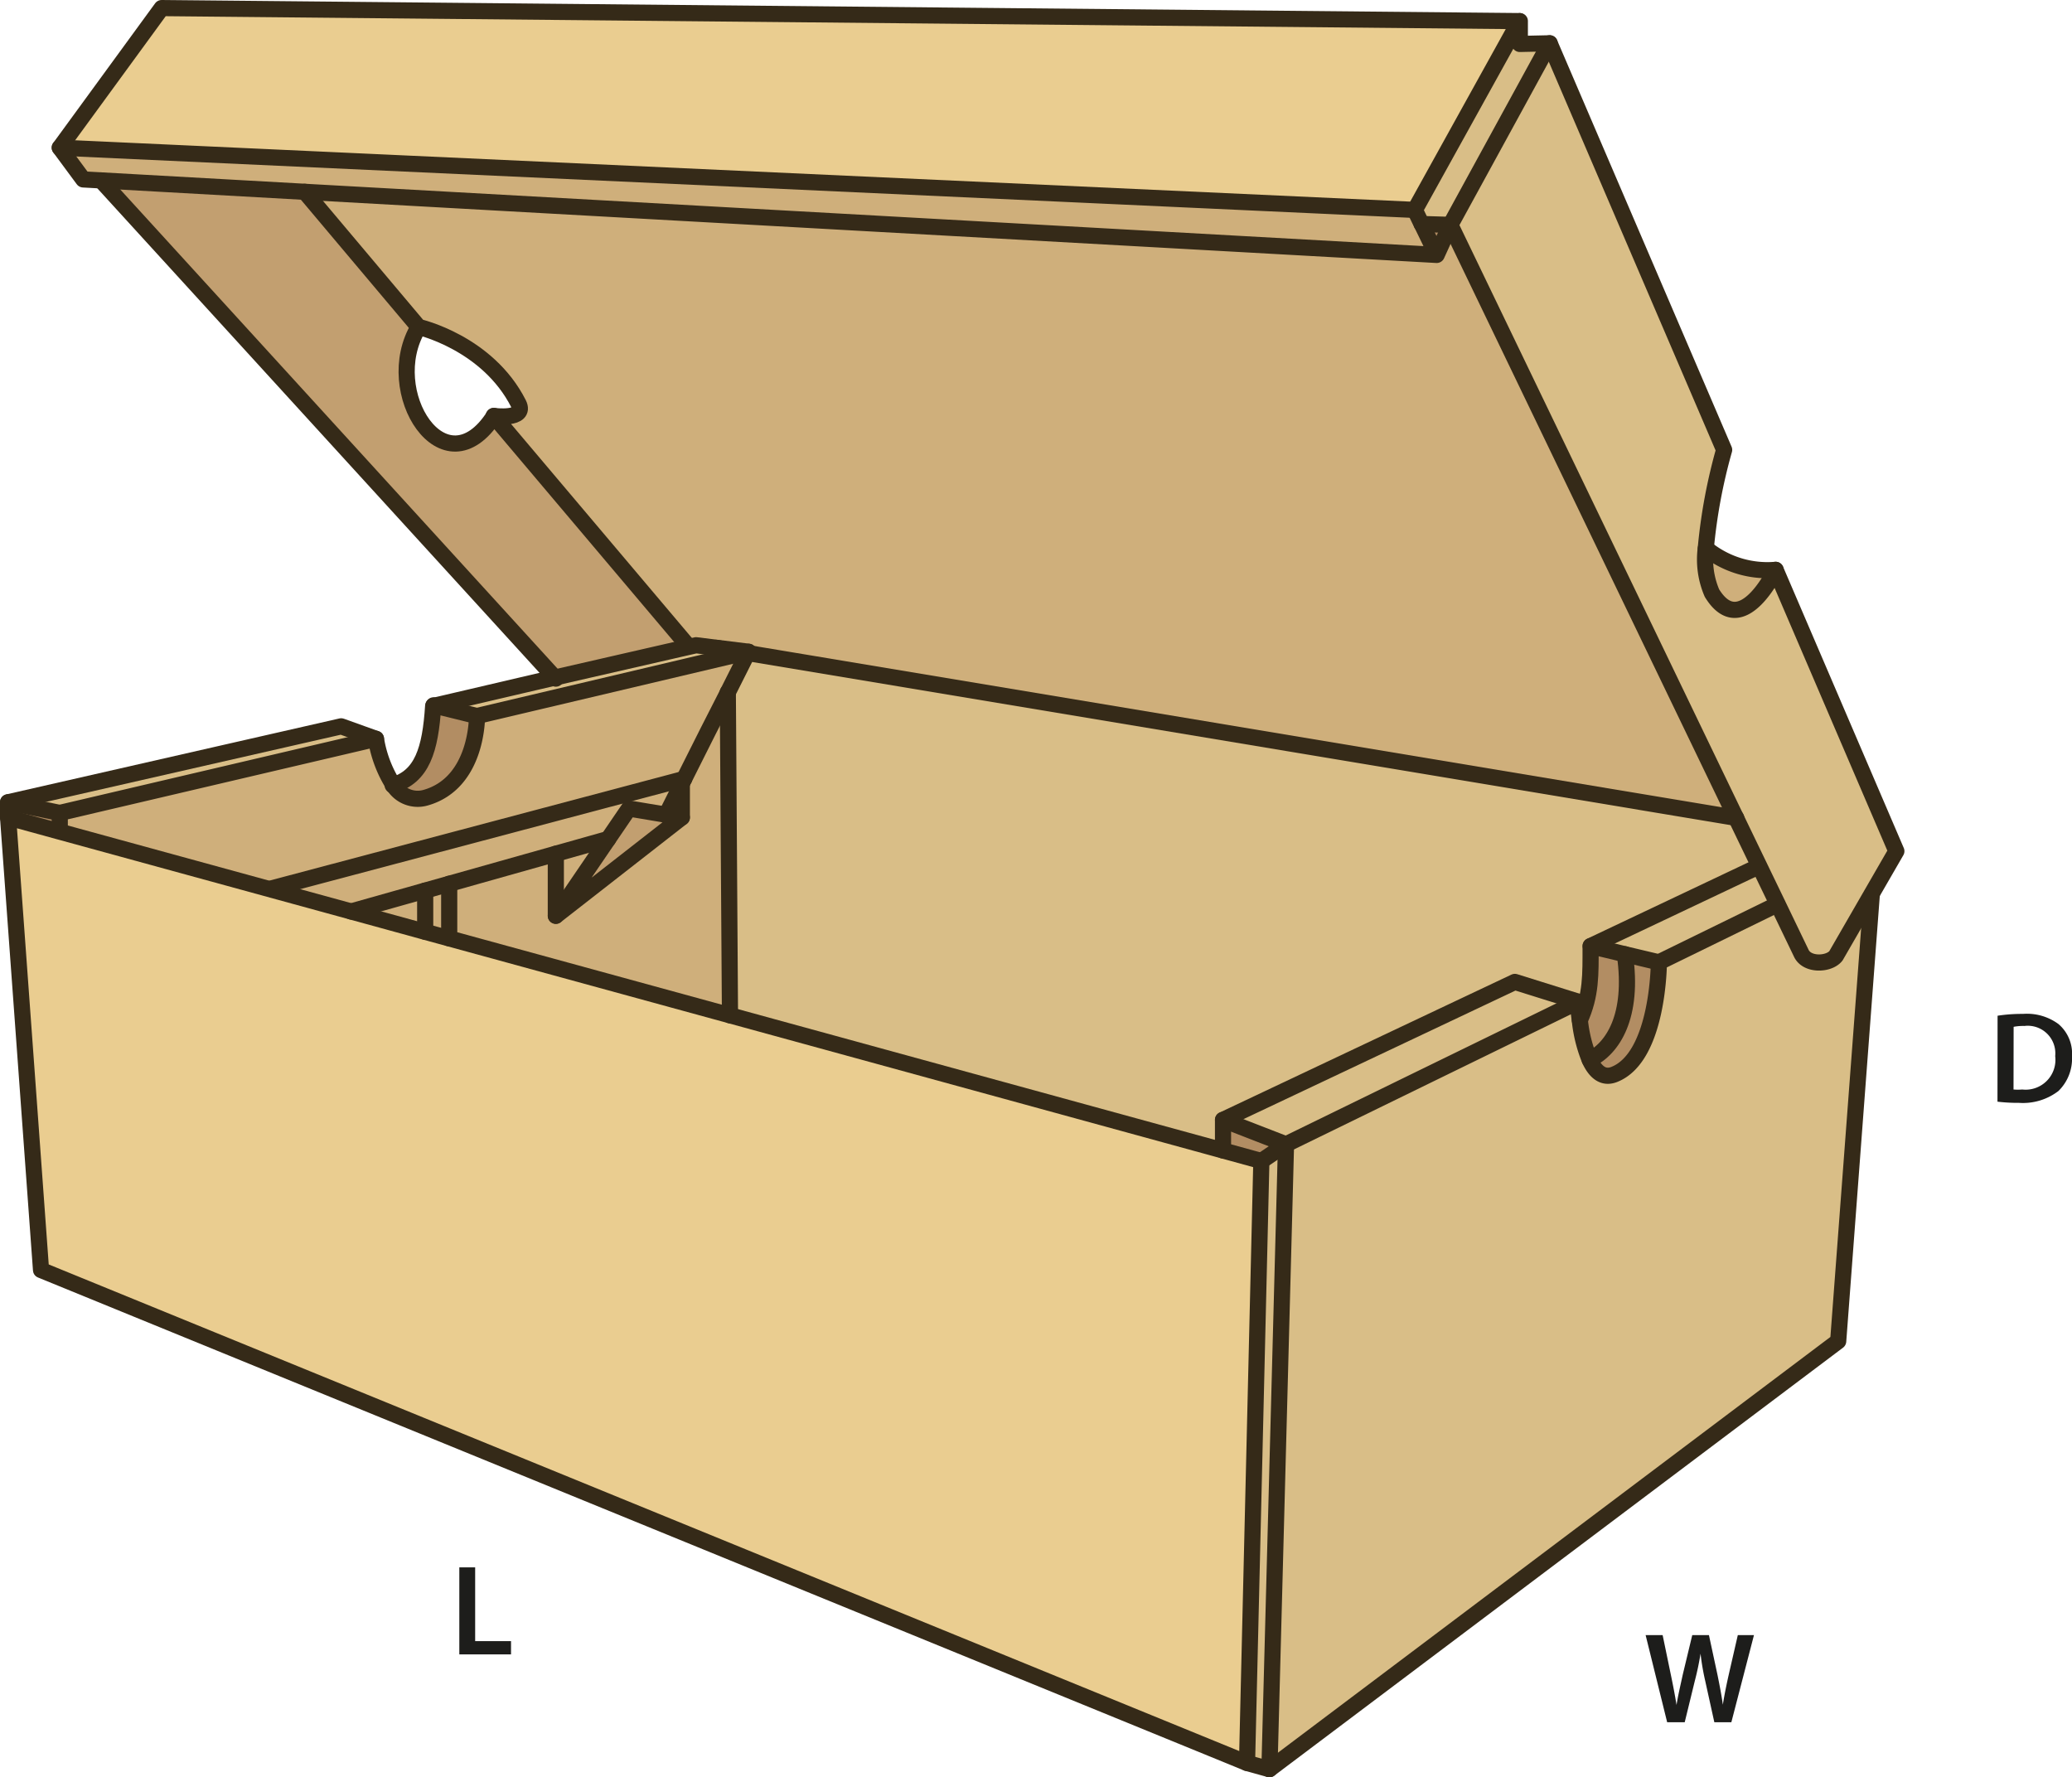 <svg xmlns="http://www.w3.org/2000/svg" viewBox="0 0 192.39 165.02"><defs><style>.a{fill:#a3774e;}.b{fill:#b28d63;}.c{fill:#c29f70;}.d{fill:#d9be87;}.e{fill:#cfaf7b;}.f{fill:#eacd90;}.g{fill:none;stroke:#352a18;stroke-linecap:round;stroke-linejoin:round;stroke-width:1.5px;}.h{fill:#1d1d1b;}</style></defs><polygon class="a" points="69.51 60.52 69.17 60.6 66.48 60.15 69.51 60.52"/><polygon class="a" points="63.31 72.76 63.31 75.9 61.86 75.65 63.31 72.76"/><path class="b" d="M151.69,89.69c.84,5.79-1.14,8.76-3.26,9.79h0a13.25,13.25,0,0,1-.91-3.67c1.06-2.34,1-4.21,1-6.88Z" transform="translate(-0.82 -1.09)"/><polygon class="c" points="61.86 75.65 63.31 75.9 51.61 85.03 56.47 77.9 58.4 75.07 61.86 75.65"/><path class="b" d="M154.85,90.44s0,8.78-4.14,10.41c-1.06.42-1.79-.28-2.29-1.37h0c2.12-1,4.1-4,3.26-9.79Z" transform="translate(-0.82 -1.09)"/><polygon class="d" points="132 20.8 131.37 19.49 141.08 1.96 141.12 4.08 143.89 4.02 134.67 20.88 132.01 20.8 132 20.8"/><path class="d" d="M118.69,165.36l1.54-58L147.36,94.1s0,.73.15,1.71a13.25,13.25,0,0,0,.91,3.67c.5,1.09,1.23,1.79,2.29,1.37,4.13-1.63,4.14-10.41,4.14-10.41l11-5.38h0l2.2,4.57c.53,1.16,2.58,1.07,3.22.25l3.3-5.72-3.12,41.47Z" transform="translate(-0.82 -1.09)"/><path class="e" d="M165.69,54s-3.15,6.65-5.91,2.16a7.9,7.9,0,0,1-.57-4.19A9.06,9.06,0,0,0,165.69,54Z" transform="translate(-0.82 -1.09)"/><path class="e" d="M70.27,61.73,68.4,65.38h0L66.56,69l-2.43,4.84h0l-1.45,2.89-3.46-.58L57.29,79l-4.86,1.37-9.9,2.79-2.23.63-6.88,1.94L6.34,78.3l0-.11V76.57l29.36-6.88a11.37,11.37,0,0,0,1.59,4.25,2.64,2.64,0,0,0,3,1.22c4.89-1.37,4.79-7.59,4.79-7.59L70,61.69Z" transform="translate(-0.82 -1.09)"/><polygon class="e" points="41.71 82.06 41.71 87.12 41.71 87.13 39.48 86.52 39.48 86.51 39.48 82.69 41.71 82.06"/><path class="e" d="M162,77,70.27,61.73l.06-.12-3-.37L65.45,61l-.8.18,0-.18-18-21.3s3.08.41,2.31-1.13c-2.88-5.69-9.28-7.13-9.28-7.13L29.12,18.9l105.1,5.86L135.49,22Z" transform="translate(-0.82 -1.09)"/><polygon class="d" points="34.91 68.6 5.55 75.48 0.75 74.49 31.68 67.44 34.91 68.6"/><polygon class="e" points="39.48 86.52 32.6 84.63 39.48 82.69 39.48 86.51 39.48 86.52"/><polygon class="b" points="113.56 103.98 119.41 106.25 117.12 107.8 113.56 106.82 113.56 103.98"/><path class="b" d="M45.09,67.57s.1,6.22-4.79,7.59a2.64,2.64,0,0,1-3-1.22c2.74-.79,3.5-3.3,3.76-7.36Z" transform="translate(-0.82 -1.09)"/><polygon class="d" points="165.05 83.97 154.03 89.35 150.87 88.6 147.7 87.84 163.32 80.44 163.37 80.42 165.08 83.96 165.05 83.97"/><polygon class="d" points="146.54 93.01 119.41 106.25 113.56 103.98 140.66 91.17 146.54 93.01"/><polygon class="e" points="133.4 23.67 28.3 17.81 9.38 16.75 7.73 16.66 5.55 13.71 131.37 19.49 132 20.8 132.01 20.8 133.4 23.67"/><path class="c" d="M39.69,31.45c-3.63,6,2.4,15.39,7,8.26l18,21.3,0,.18L52.34,64,10.2,17.84,29.12,18.9Z" transform="translate(-0.82 -1.09)"/><polygon class="f" points="141.08 1.96 131.37 19.49 5.55 13.71 15.01 0.75 141.08 1.96"/><polygon class="b" points="134.67 20.88 133.4 23.67 132.01 20.8 134.67 20.88"/><polygon class="d" points="69.17 60.6 44.27 66.48 40.26 65.49 51.52 62.92 63.83 60.1 64.63 59.92 66.48 60.15 69.17 60.6"/><polygon class="e" points="67.58 64.3 67.78 94.27 41.71 87.13 41.71 87.12 41.71 82.06 51.61 79.27 51.61 85.03 63.31 75.9 63.31 72.76 63.31 72.75 65.74 67.91 67.58 64.3"/><polygon class="e" points="56.47 77.9 51.61 85.03 51.61 79.27 56.47 77.9"/><path class="d" d="M135.49,22l9.22-16.86,16.2,37.73a50.38,50.38,0,0,0-1.7,9.11,7.9,7.9,0,0,0,.57,4.19c2.76,4.49,5.91-2.16,5.91-2.16l11.24,26.16-2.31,4-3.3,5.72c-.64.82-2.69.91-3.22-.25l-2.2-4.57-1.71-3.54L162,77Z" transform="translate(-0.82 -1.09)"/><polygon class="d" points="119.41 106.25 117.87 164.27 115.79 163.69 117.12 107.8 119.41 106.25"/><path class="d" d="M68.4,65.38l1.87-3.65L162,77l2.16,4.48-.05,0-15.62,7.4c0,2.67,0,4.54-1,6.88-.12-1-.15-1.71-.15-1.71l-5.88-1.84-27.1,12.81v2.84L68.6,95.36l-.2-30Z" transform="translate(-0.82 -1.09)"/><polygon class="f" points="117.12 107.8 115.79 163.69 3.81 117.92 0.75 75.9 5.52 77.21 32.6 84.63 39.48 86.52 41.71 87.13 67.78 94.27 113.56 106.82 117.12 107.8"/><polygon class="b" points="0.75 74.49 5.55 75.48 5.55 77.1 5.52 77.21 0.75 75.9 0.75 74.49"/><polygon class="g" points="0.75 75.9 5.52 77.21 32.6 84.63 39.48 86.52 41.71 87.13 67.78 94.27 113.56 106.82 117.12 107.8 115.79 163.69 3.81 117.92 0.75 75.9"/><polyline class="g" points="56.47 77.9 51.61 79.27 41.71 82.06 39.48 82.69 32.6 84.63"/><line class="g" x1="63.31" y1="72.76" x2="61.86" y2="75.65"/><polyline class="g" points="67.58 64.3 65.74 67.91 63.31 72.75"/><path class="g" d="M37.28,74h0c2.74-.79,3.5-3.3,3.76-7.36L52.34,64l12.31-2.82.8-.18,1.85.23,3,.37-.06.12L68.4,65.38" transform="translate(-0.82 -1.09)"/><polyline class="g" points="0.75 75.9 0.75 74.49 31.68 67.44 34.91 68.6"/><line class="g" x1="39.48" y1="82.69" x2="39.48" y2="86.51"/><line class="g" x1="41.71" y1="82.06" x2="41.71" y2="87.12"/><polygon class="g" points="56.47 77.9 58.4 75.07 61.86 75.65 63.31 75.9 51.61 85.03 56.47 77.9"/><path class="g" d="M6.37,78.19V76.57l29.36-6.88a11.37,11.37,0,0,0,1.59,4.25,2.64,2.64,0,0,0,3,1.22c4.89-1.37,4.79-7.59,4.79-7.59L70,61.69l.34-.08" transform="translate(-0.82 -1.09)"/><line class="g" x1="0.75" y1="74.49" x2="5.55" y2="75.48"/><line class="g" x1="40.26" y1="65.49" x2="44.27" y2="66.48"/><path class="g" d="M147.51,95.81c1.06-2.34,1-4.21,1-6.88l15.62-7.4" transform="translate(-0.82 -1.09)"/><polyline class="g" points="113.56 106.82 113.56 103.98 140.66 91.17 146.54 93.01"/><polyline class="g" points="115.79 163.69 117.87 164.27 119.41 106.25 113.56 103.98"/><polyline class="g" points="117.87 164.27 170.68 124.53 173.8 83.06"/><polyline class="g" points="147.7 87.84 150.87 88.6 154.03 89.35"/><path class="g" d="M117.94,108.89l2.29-1.55L147.36,94.1s0,.73.15,1.71a13.25,13.25,0,0,0,.91,3.67c.5,1.09,1.23,1.79,2.29,1.37,4.13-1.63,4.14-10.41,4.14-10.41l11-5.38" transform="translate(-0.82 -1.09)"/><path class="g" d="M151.69,89.69c.84,5.79-1.14,8.76-3.26,9.79" transform="translate(-0.82 -1.09)"/><path class="g" d="M132.83,21.89l2.66.08L162,77l2.16,4.48,1.71,3.54,2.2,4.57c.53,1.16,2.58,1.07,3.22.25l3.3-5.72,2.31-4L165.69,54s-3.15,6.65-5.91,2.16a7.9,7.9,0,0,1-.57-4.19,50.38,50.38,0,0,1,1.7-9.11L144.71,5.11l-2.77.06,0-2.12" transform="translate(-0.82 -1.09)"/><path class="g" d="M165.69,54a9.06,9.06,0,0,1-6.48-2" transform="translate(-0.82 -1.09)"/><polyline class="g" points="134.67 20.88 133.4 23.67 132.01 20.8 132 20.8 131.37 19.49 141.08 1.96 15.01 0.75 5.55 13.71 7.73 16.66 9.38 16.75 28.3 17.81 133.4 23.67"/><line class="g" x1="143.89" y1="4.02" x2="134.67" y2="20.88"/><line class="g" x1="5.55" y1="13.71" x2="131.37" y2="19.49"/><polyline class="g" points="9.38 16.75 51.52 62.92 51.61 63.01"/><path class="g" d="M29.12,18.9,39.69,31.45s6.4,1.44,9.28,7.13c.77,1.54-2.31,1.13-2.31,1.13l18,21.3" transform="translate(-0.82 -1.09)"/><polyline class="g" points="161.21 75.94 69.45 60.64 69.17 60.6 66.48 60.15"/><path class="g" d="M39.69,31.45c-3.63,6,2.4,15.39,7,8.26" transform="translate(-0.82 -1.09)"/><polyline class="g" points="67.58 64.29 67.58 64.3 67.78 94.27"/><line class="g" x1="51.61" y1="85.03" x2="51.61" y2="79.27"/><polyline class="g" points="63.31 75.9 63.31 72.76 63.31 72.75"/><line class="g" x1="25.28" y1="82.47" x2="63.53" y2="72.32"/><path class="h" d="M186.3,95.4a14.69,14.69,0,0,1,2.35-.17,4.94,4.94,0,0,1,3.3.94,3.61,3.61,0,0,1,1.26,3,4.2,4.2,0,0,1-1.26,3.22,5.41,5.41,0,0,1-3.66,1.1,16.06,16.06,0,0,1-2-.11Zm1.48,6.85a4.85,4.85,0,0,0,.81,0,2.77,2.77,0,0,0,3.06-3.1,2.56,2.56,0,0,0-2.86-2.8,4.64,4.64,0,0,0-1,.08Z" transform="translate(-0.82 -1.09)"/><path class="h" d="M155.62,161l-2-8.09h1.58l.76,3.67c.21,1,.4,2,.53,2.82h0c.13-.85.36-1.81.58-2.83l.88-3.66h1.55l.8,3.72c.2,1,.37,1.86.49,2.74h0c.14-.89.33-1.82.55-2.8l.84-3.66h1.5L161.58,161H160l-.84-3.81a22.51,22.51,0,0,1-.44-2.56h0c-.14.86-.3,1.64-.54,2.56l-.93,3.81Z" transform="translate(-0.82 -1.09)"/><path class="h" d="M43.47,146.62h1.47v6.85h3.33v1.23h-4.8Z" transform="translate(-0.82 -1.09)"/></svg>